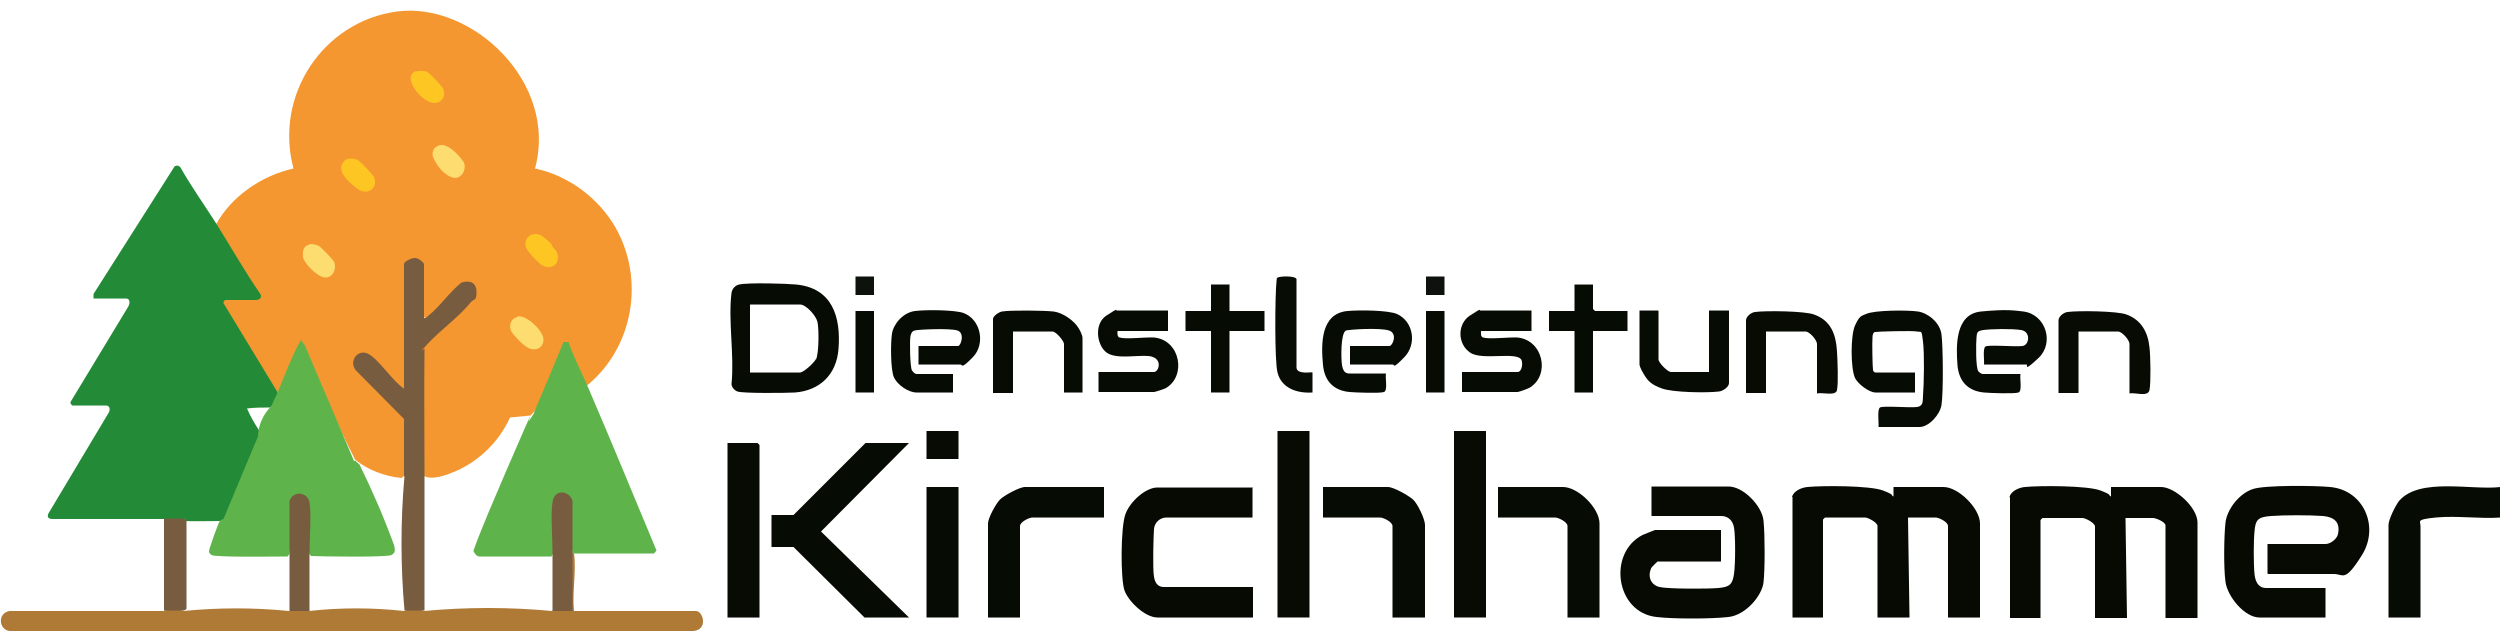 <?xml version="1.0" encoding="UTF-8"?>
<svg id="Ebene_1" xmlns="http://www.w3.org/2000/svg" version="1.1" viewBox="0 0 500 127.2">
  <!-- Generator: Adobe Illustrator 29.2.0, SVG Export Plug-In . SVG Version: 2.1.0 Build 108)  -->
  <defs>
    <style>
      .st0 {
        fill: #fdc623;
      }

      .st1 {
        fill: #070c04;
      }

      .st2 {
        fill: #0e120d;
      }

      .st3 {
        fill: #f49730;
      }

      .st4 {
        fill: #fddc70;
      }

      .st5 {
        fill: #af7936;
      }

      .st6 {
        fill: #fdc622;
      }

      .st7 {
        fill: #060a03;
      }

      .st8 {
        fill: #060b03;
      }

      .st9 {
        fill: #238b37;
      }

      .st10 {
        fill: #5fb34b;
      }

      .st11 {
        fill: #785c3f;
      }

      .st12 {
        fill: #070b04;
      }
    </style>
  </defs>
  <path class="st8" d="M500.2,97.4v6.1c-4.2.3-8.9-.4-13,0s-3.1.7-3.1,1.7v18.3h-6.4v-18.5c0-1.1,1.4-3.9,2.1-4.8,4.1-4.8,14.6-2.1,20.3-2.8Z"/>
  <path class="st3" d="M43.2,44.9c3.1-5.7,9.2-9.8,15.5-11.2-3.9-14.5,5.8-29.4,20.7-31.4s32.3,14.1,27.6,31.4c6.7,1.4,12.7,5.9,16.1,11.8,5.9,10.4,3.6,24-5.7,31.6l-.9-.8-2.2-4.8c-.4-1.1-.8-2.1-1.3-2.9-1.8,4.7-3.5,9.5-6.2,13.8l-.7.7-4.1.4c-2.1,4.7-6.1,8.7-11,10.8-1.7.7-4.5,1.8-6.2.9-.7-8.5-.8-17.1-.4-25.7,2-2.5,4.3-4.9,6.9-7,1.8-1.4,6-6.2,1.3-5.7-2.3,2.3-4.5,4.6-6.8,6.8-.4.4-.8.3-.9-.2-.2,0-.5,0-.5-.2-.3-2.5-.2-7.8,0-10.3l.5-.3c-.6,0-1.2-.2-1.8-.7-.8.4-1.5.6-2.2.7l.5.2v24.4l-.5.3c-.4.4-.8.3-1.3-.3l-4.5-4.8c-1.6-2.3-4.9-1.9-3.4,1.2,3.3,3.2,6.5,6.5,9.6,9.8.3,3.8.4,8-.4,11.7l-.6.5c-3.2-.3-6.8-1.6-9.3-3.7-3.8-7.6-7.3-15.4-10.6-23.2-1.6,3.1-3,6.3-4.2,9.5l-.7.3h-.6c0,0-10.7-17.6-10.7-17.6-.3-.7,0-1.6.8-1.1,0-.2.1-.5.3-.5.6,0,5-.1,5.4,0l.4.5c0-.3.1-.5.5-.7-2.5-4.1-5.2-8.3-7.7-12.5s-.3-.6-.4-1-.2-.7-.2-1.1Z"/>
  <path class="st9" d="M32.8,103.8c-7.4,0-14.9,0-22.3,0-.9,0-1.2-.5-.7-1.3l11.9-19.9c.4-.6.3-1.5-.5-1.5h-6.7c-.1,0-.5-.4-.4-.7l11.5-19c.4-.6.5-1.7-.4-1.7h-6.5v-.9c0,0,16.2-25.5,16.2-25.5.4-.3.9-.2,1.2.2,2.2,3.9,4.8,7.5,7.2,11.3s5.6,9.4,8.7,13.9c.5.7,0,1.3-.8,1.3h-6.1c-.2,0-.6.5-.3.8l10.8,17.8c.3,1.1,0,1.9-1.1,2.4l-.4.5c-1.6,0-3.2,0-4.7.2.7,1.6,1.5,3,2.5,4.5v1c-1.6,5.7-3.9,11.4-7,16.5l-.6.5c-.3,0-6.7.1-7.1,0s-.3-.3-.4-.5c-.3.9-3.6.8-4,0Z"/>
  <path class="st10" d="M106.8,82.5c2-4.7,4-9.4,5.9-14.1h1c1,3,2.5,5.8,3.8,8.8,4.7,10.9,9.2,21.9,13.8,32.9l-.5.6h-16c-.1.2-.2,0-.3-.1-.6-3.3-.8-6.7-.5-10.2-2.7-3-3.4,1.1-3.1,3.5l.2,6.4-.5.5-.3.5h-14.5c-.5,0-1.2-1-1.1-1.2.9-2.6,2-5.1,3-7.6,2.3-5.5,4.7-11,7.1-16.5s.6-1.2,1-1.8.7-1.1,1.1-1.7Z"/>
  <path class="st7" d="M401.9,99.4c.3-1.2,1.9-1.9,3.1-2,3-.3,12.5-.3,15.1.7s1.4.9,2.1,1.2c0-.2,0-1.9,0-1.9h10c2.8,0,7.3,4.1,7.3,7.1v19.1h-6.4v-18.5c0-.7-1.9-1.5-2.5-1.5h-5.5l.3,20h-6.4v-18.3c0-.7-1.9-1.7-2.5-1.7h-8s-.4.4-.4.4v19.6h-6.1v-24.1Z"/>
  <path class="st7" d="M358.4,99.4c.3-1.2,1.9-1.9,3.1-2,3-.3,12.5-.3,15.1.7s1.4.9,2.1,1.2c0-.2,0-1.9,0-1.9h10c3,0,7.3,4.3,7.3,7.3v18.8h-6.4v-18.3c0-.8-1.8-1.7-2.5-1.7h-5.5l.3,20h-6.4v-18.3c0-.7-1.9-1.7-2.5-1.7h-8s-.4.4-.4.4v19.6h-6.1v-24.1Z"/>
  <path class="st5" d="M114.8,110.7c.5,3.4-.4,7.9,0,11.5h24.4c1.4,0,2.5,3.7-.5,4H1.9c-2.2-.3-2.4-3.6,0-4,10.3,0,20.6,0,30.8,0,1.3-.5,2.7-.5,4,0,7-.7,14.1-.7,21.1,0,1.3-.5,2.7-.5,4,0,6.3-.7,12.6-.7,19,0,1.3-.5,2.7-.5,4,0,8.5-.8,17.1-.8,25.6,0,1.2-.7,2.4-.7,3.7-.2-.3-3.8-.4-7.7.3-11.5.1,0,.2.1.3.3Z"/>
  <path class="st7" d="M344.2,106.2v6.1h-12.7c0,0-1.2,1.1-1.3,1.4-.7,1.7,0,3.3,1.7,3.7s9.6.4,11.8.2,2.8-.7,3.1-2.8.3-7.6,0-9.3-1.5-2.3-2.5-2.3h-14v-5.9h15.4c3,0,6.7,3.9,7,6.8s.3,9.8,0,12.4-3.5,6.5-7,6.9-11.1.4-14.4,0c-8.2-.9-9.8-12.8-2.8-16.4.3-.1,2.4-1,2.5-1h13.2Z"/>
  <path class="st7" d="M453.5,114.7v-5.9h11.6c1,0,2.3-1,2.5-2,.5-2.4-.8-3.4-3-3.6-2.7-.2-7.7-.2-10.4,0s-3.1.8-3.3,3.1c-.2,2-.2,6.5,0,8.5s1.1,2.8,2.3,2.8h11.9v5.9h-13.2c-3,0-6.4-4.2-6.8-7.1s-.3-9.3,0-11.9,2.7-5.8,5.5-6.7c2.4-.8,12.5-.7,15.4-.4,6.8.6,9.9,8,6.4,13.6s-3.7,3.8-5.6,3.8h-13.2Z"/>
  <path class="st7" d="M250.5,97.4v6.1h-17.2c-1.3,0-2.4,1-2.5,2.3s-.3,7.9,0,9.6,1.2,2,2,2h17.8v6.1h-19.1c-2.5,0-5.8-3.2-6.6-5.4s-.8-12.7.2-15.3c.8-2.3,3.9-5.3,6.4-5.3h19.1Z"/>
  <polygon class="st8" points="181.8 88.6 164.2 106.3 181.8 123.5 172.9 123.5 158.7 109.4 154.3 109.4 154.3 103 158.7 103 173.1 88.6 181.8 88.6"/>
  <path class="st8" d="M220.8,97.4v6.1h-14.3c-.7,0-2.5.9-2.5,1.7v18.3h-6.4v-18.8c0-1.1,1.6-4,2.4-4.8s3.9-2.5,5-2.5h15.9Z"/>
  <path class="st8" d="M375.7,85.4c.1-.8-.3-3.5.3-3.9s6,.1,7.4-.1,1.1-1.4,1.2-2.2c.2-2.6.3-8.4,0-10.9s-.3-1.8-1.2-2-8,0-8.4.1-.5.6-.5,1.1c-.1.8,0,6,.1,6.5s.5.5.5.5h7.9v4h-7.9c-1.3,0-3.5-1.7-4.1-2.9-.9-2-.9-8.5,0-10.5s1.3-1.9,2.2-2.3c1.7-.8,8.4-.8,10.4-.5s4.4,2.2,4.7,4.6.4,11.3,0,14.1c-.3,1.9-2.5,4.4-4.4,4.4h-8.1Z"/>
  <rect class="st12" x="255.5" y="86.2" width="6.4" height="37.3"/>
  <rect class="st12" x="290.8" y="86.2" width="6.4" height="37.3"/>
  <path class="st8" d="M319.9,123.5h-6.4v-18.3c0-.8-1.8-1.7-2.5-1.7h-11.4v-6.1h13c3,0,7.3,4.2,7.3,7.3v18.8Z"/>
  <path class="st8" d="M284.9,123.5h-6.4v-18.3c0-.8-1.8-1.7-2.5-1.7h-11.4v-6.1h13c1.1,0,4.1,1.7,5,2.5s2.4,3.9,2.4,5.1v18.5Z"/>
  <path class="st12" d="M151.9,123.5h-6.4v-34.9h6s.4.4.4.4v34.5Z"/>
  <path class="st8" d="M270,72.9v-3.7h7.9c.6,0,1.7-2.5-.1-3.1s-8-.2-8.6,0c-1.1.5-1,5.7-.8,6.9s.6,1.7,1.5,1.7h7.3c-.2.8.4,3.4-.4,3.7s-5.9.1-6.9,0c-3.2-.3-5-2.2-5.3-5.4-.4-4.2-.5-10.3,4.9-10.8,2.2-.2,8-.2,9.9.6,3.3,1.5,4,6,1.5,8.6s-2,1.5-2.3,1.5h-8.7Z"/>
  <path class="st8" d="M396.8,72.9c.1-.8-.3-3.2.3-3.6s6,.1,7.4-.1,1.7-2.9-.3-3.2-6.1-.2-7.5,0-1.3.6-1.4,1.5-.2,6.2.4,6.8.9.5,1.1.5h7.3c-.2.8.4,3.4-.4,3.7s-5.9.1-6.9,0c-3.2-.3-5-2.2-5.3-5.4-.3-3.9-.5-10.3,4.7-10.8s6.7-.2,8.5,0c4.5.6,6.2,6.3,3,9.3s-2,1.3-2.4,1.3h-8.4Z"/>
  <path class="st8" d="M183.7,72.9v-3.7h7.9c.6,0,1.4-2.6-.1-3.1s-8-.2-8.6,0-.7.7-.8,1.1c-.2.9-.1,6.3.3,6.9s.8.7.9.7h7.3v3.7h-7.3c-1.6,0-3.8-1.5-4.5-3s-.7-6.9-.4-8.8,2.2-4.2,4.6-4.5,8.1-.2,9.7.4c3.5,1.3,4.4,6.2,1.9,8.8s-2.1,1.5-2.5,1.5h-8.4Z"/>
  <path class="st8" d="M306.3,62.2v4h-10.1c0,.5-.1,1.1.4,1.3,1.3.4,5.2-.1,6.9,0,5.1.5,6.6,7.4,2.5,10-.3.2-2.2.9-2.5.9h-11.1v-4h11.1c.9,0,1.1-1.7.8-2.4-.9-1.8-7.9.2-10.3-1.5-2.5-1.7-2.6-5.7,0-7.4s1.8-1,2-1h10.3Z"/>
  <path class="st8" d="M233.6,62.2v4h-10.1c0,.5-.1,1.1.4,1.3,1.3.4,5.2-.1,6.9,0,5.3.5,6.5,7.7,2.4,10.1-.3.2-2.2.8-2.4.8h-11.1v-4h11.1c1,0,1.9-2.9-1.1-3.2-2.4-.2-6.5.7-8.4-.7s-2.6-5.7,0-7.4,1.8-1,2-1h10.3Z"/>
  <rect class="st8" x="185.3" y="97.4" width="6.4" height="26.1"/>
  <path class="st12" d="M425.9,78.5v-9.7c0-.8-1.5-2.5-2.3-2.5h-7.9v12.3h-4v-14.5c0-.8,1-1.6,1.8-1.7,2.1-.3,10-.2,11.8.5,3,1.1,4.3,3.6,4.6,6.6.2,1.7.3,7,0,8.5s-3,.4-4,.7Z"/>
  <path class="st12" d="M363.4,78.5v-9.7c0-.8-1.5-2.5-2.3-2.5h-7.9v12.3h-4v-14.5c0-.8,1-1.6,1.8-1.7,2.1-.3,10-.2,11.8.5,3.4,1.2,4.4,4,4.6,7.4.1,1.7.3,6.3,0,7.7-.2,1.3-3,.4-4,.7Z"/>
  <path class="st8" d="M216.5,78.5h-3.7v-9.7c0-.6-1.6-2.5-2.3-2.5h-7.9v12.3h-4v-14.8c0-.6,1.2-1.4,1.8-1.5,1.8-.3,8.5-.2,10.3,0s4.1,1.8,5,3.3.8,2,.8,2.1v10.8Z"/>
  <path class="st8" d="M331.7,62.2v9.7c0,.6,1.8,2.5,2.5,2.5h7.6v-12.3h4v14.5c0,.8-1.2,1.6-2,1.7-2.4.3-9.2.2-11.4-.6s-2.8-1.5-3.6-2.8-.9-1.9-.9-2v-10.8h3.7Z"/>
  <path class="st8" d="M318.6,56.9v4.9s.4.4.4.4h6.5v4h-6.9v12.3h-3.7v-12.3h-5.1v-4h5.1v-5.3h3.7Z"/>
  <polygon class="st8" points="245.9 56.9 245.9 62.2 252.9 62.2 252.9 66.2 245.9 66.2 245.9 78.5 242.2 78.5 242.2 66.2 237.1 66.2 237.1 62.2 242.2 62.2 242.2 56.9 245.9 56.9"/>
  <path class="st1" d="M262.5,78.5c-3,.2-6.2-.8-7-4-.6-2.2-.5-15.6-.2-18.2s0-.5.1-.7c.3-.4,3.6-.5,3.9.2v17.5c-.2,1.8,3.2,1,3.2,1.2v4Z"/>
  <path class="st11" d="M36.8,103.8l.5.2v17.8l-.5.3c-1.3,0-2.7,0-4,0v-18.4h4Z"/>
  <rect class="st8" x="285.2" y="62.2" width="3.7" height="16.3"/>
  <rect class="st8" x="171.1" y="62.2" width="3.7" height="16.3"/>
  <rect class="st12" x="185.3" y="86.2" width="6.4" height="5.6"/>
  <rect class="st2" x="171.1" y="55.3" width="3.7" height="3.7"/>
  <rect class="st2" x="285.2" y="55.3" width="3.7" height="3.7"/>
  <path class="st10" d="M71,92.1l.9.8c2.6,5.3,4.9,10.6,6.9,16.1.2.8.4,1.5-.5,2s-14.1.3-16.1.2l-.4-.5-.5-.5.2-6.4c.3-2.4-.4-6.5-3.1-3.5.2,3.5,0,7-.5,10.5l-.4.5c-1.9,0-14.6.2-15.2-.3s-.4-.4-.5-.7,1.9-5.8,2.2-6.2l.7-.3c2.3-5.5,4.6-11.1,6.9-16.5,0-2.2,1.1-4.6,2.7-6.1.3-.8.7-1.6,1.1-2.4,1.2-2.9,2.9-7.4,4.3-9.9s.3-.5.6-.7l.7.9c3.2,7.7,6.6,15.4,9.8,23.1Z"/>
  <path class="st11" d="M80.8,95.3c0-3.8,0-7.7,0-11.5l-9.6-9.7c-1.5-1.7.2-4.3,2.3-3.4s5.2,5.8,7.3,7v-24.9c0-.5,1.6-1.3,2.3-1.2s1.7.9,1.7,1.2v10.8c.5.1.5-.2.8-.4,2.3-1.8,4.3-4.8,6.7-6.7,1.7-.5,3,0,3,1.9s-.5,1.3-1.1,2c-2.3,2.9-6.1,5.6-8.6,8.3s-.6.7-.7,1.1c-.1,8.5,0,16.9,0,25.4,0,9,0,18,0,26.9-1.3,0-2.7,0-4,0-.8-8.9-.8-18,0-26.9Z"/>
  <path class="st4" d="M103.5,63.3c1.8-.4,5.2,2.9,5.2,4.6s-1.6,2.4-3,1.7-3-2.7-3.3-3.1c-.8-1.2-.3-2.8,1.1-3.1Z"/>
  <path class="st0" d="M68.9,32.1c.5-.5,2.1-.5,2.8,0s3,3,3.1,3.3c.9,2.2-1.3,3.9-3.4,2.3s-4.3-3.8-2.5-5.5Z"/>
  <path class="st0" d="M83.4,14.3c.5-.2,1.4-.1,1.9,0s3.1,3,3.2,3.2c.8,1.3.1,3-1.5,3.1-2.5.2-7-5.4-3.7-6.4Z"/>
  <path class="st4" d="M61.8,48.9c.7-.2,1.2,0,1.8.2s3.1,3,3.2,3.2c.6,1.4-.2,3.3-1.8,3.2s-4.3-3-4.4-4.1,0-2.2,1.3-2.5Z"/>
  <path class="st6" d="M110.4,49.2c.9,1,1.4,1.5,1.1,2.9s-2,1.6-3,1-2.7-2.6-2.9-2.9c-1.7-2.3,1-4.5,3.1-2.8s1.5,1.5,1.8,1.8Z"/>
  <path class="st4" d="M87.1,29.5c1.7-1.7,4.5,1.3,5.5,2.7s-.3,4.1-2.4,3.2-3-2.9-3.2-3.2c-.6-.9-.7-1.9,0-2.7Z"/>
  <path class="st11" d="M114.5,110.5c0,3.9,0,7.8,0,11.7-1.3,0-2.7,0-4,0,0-3.8,0-7.6,0-11.5s-.4-7.6,0-10.3,3.3-2.3,4-.3c0,3.4,0,6.8,0,10.3Z"/>
  <path class="st11" d="M61.9,110.7c0,3.8,0,7.6,0,11.5-1.3,0-2.7,0-4,0,0-3.8,0-7.6,0-11.5s0-7,0-10.5c.7-2.1,3.6-1.9,4,.3s0,7.3,0,10.3Z"/>
  <path class="st8" d="M159.2,56.9c-2.1-.2-9.6-.4-11.4,0-.8.2-1.4.9-1.5,1.7-.7,5.5.6,12.5,0,18.2,0,.6.6,1.3,1.2,1.5,1.1.4,9.8.3,11.5.2,5-.4,8.3-3.6,8.7-8.7.5-6.4-1.2-12.2-8.5-12.9ZM163.2,71.8c-.4.8-2.5,2.7-3.2,2.7h-10v-13.6h10c1.2,0,3.2,2.2,3.5,3.5.3,1.5.3,6.2-.3,7.5Z"/>
</svg>